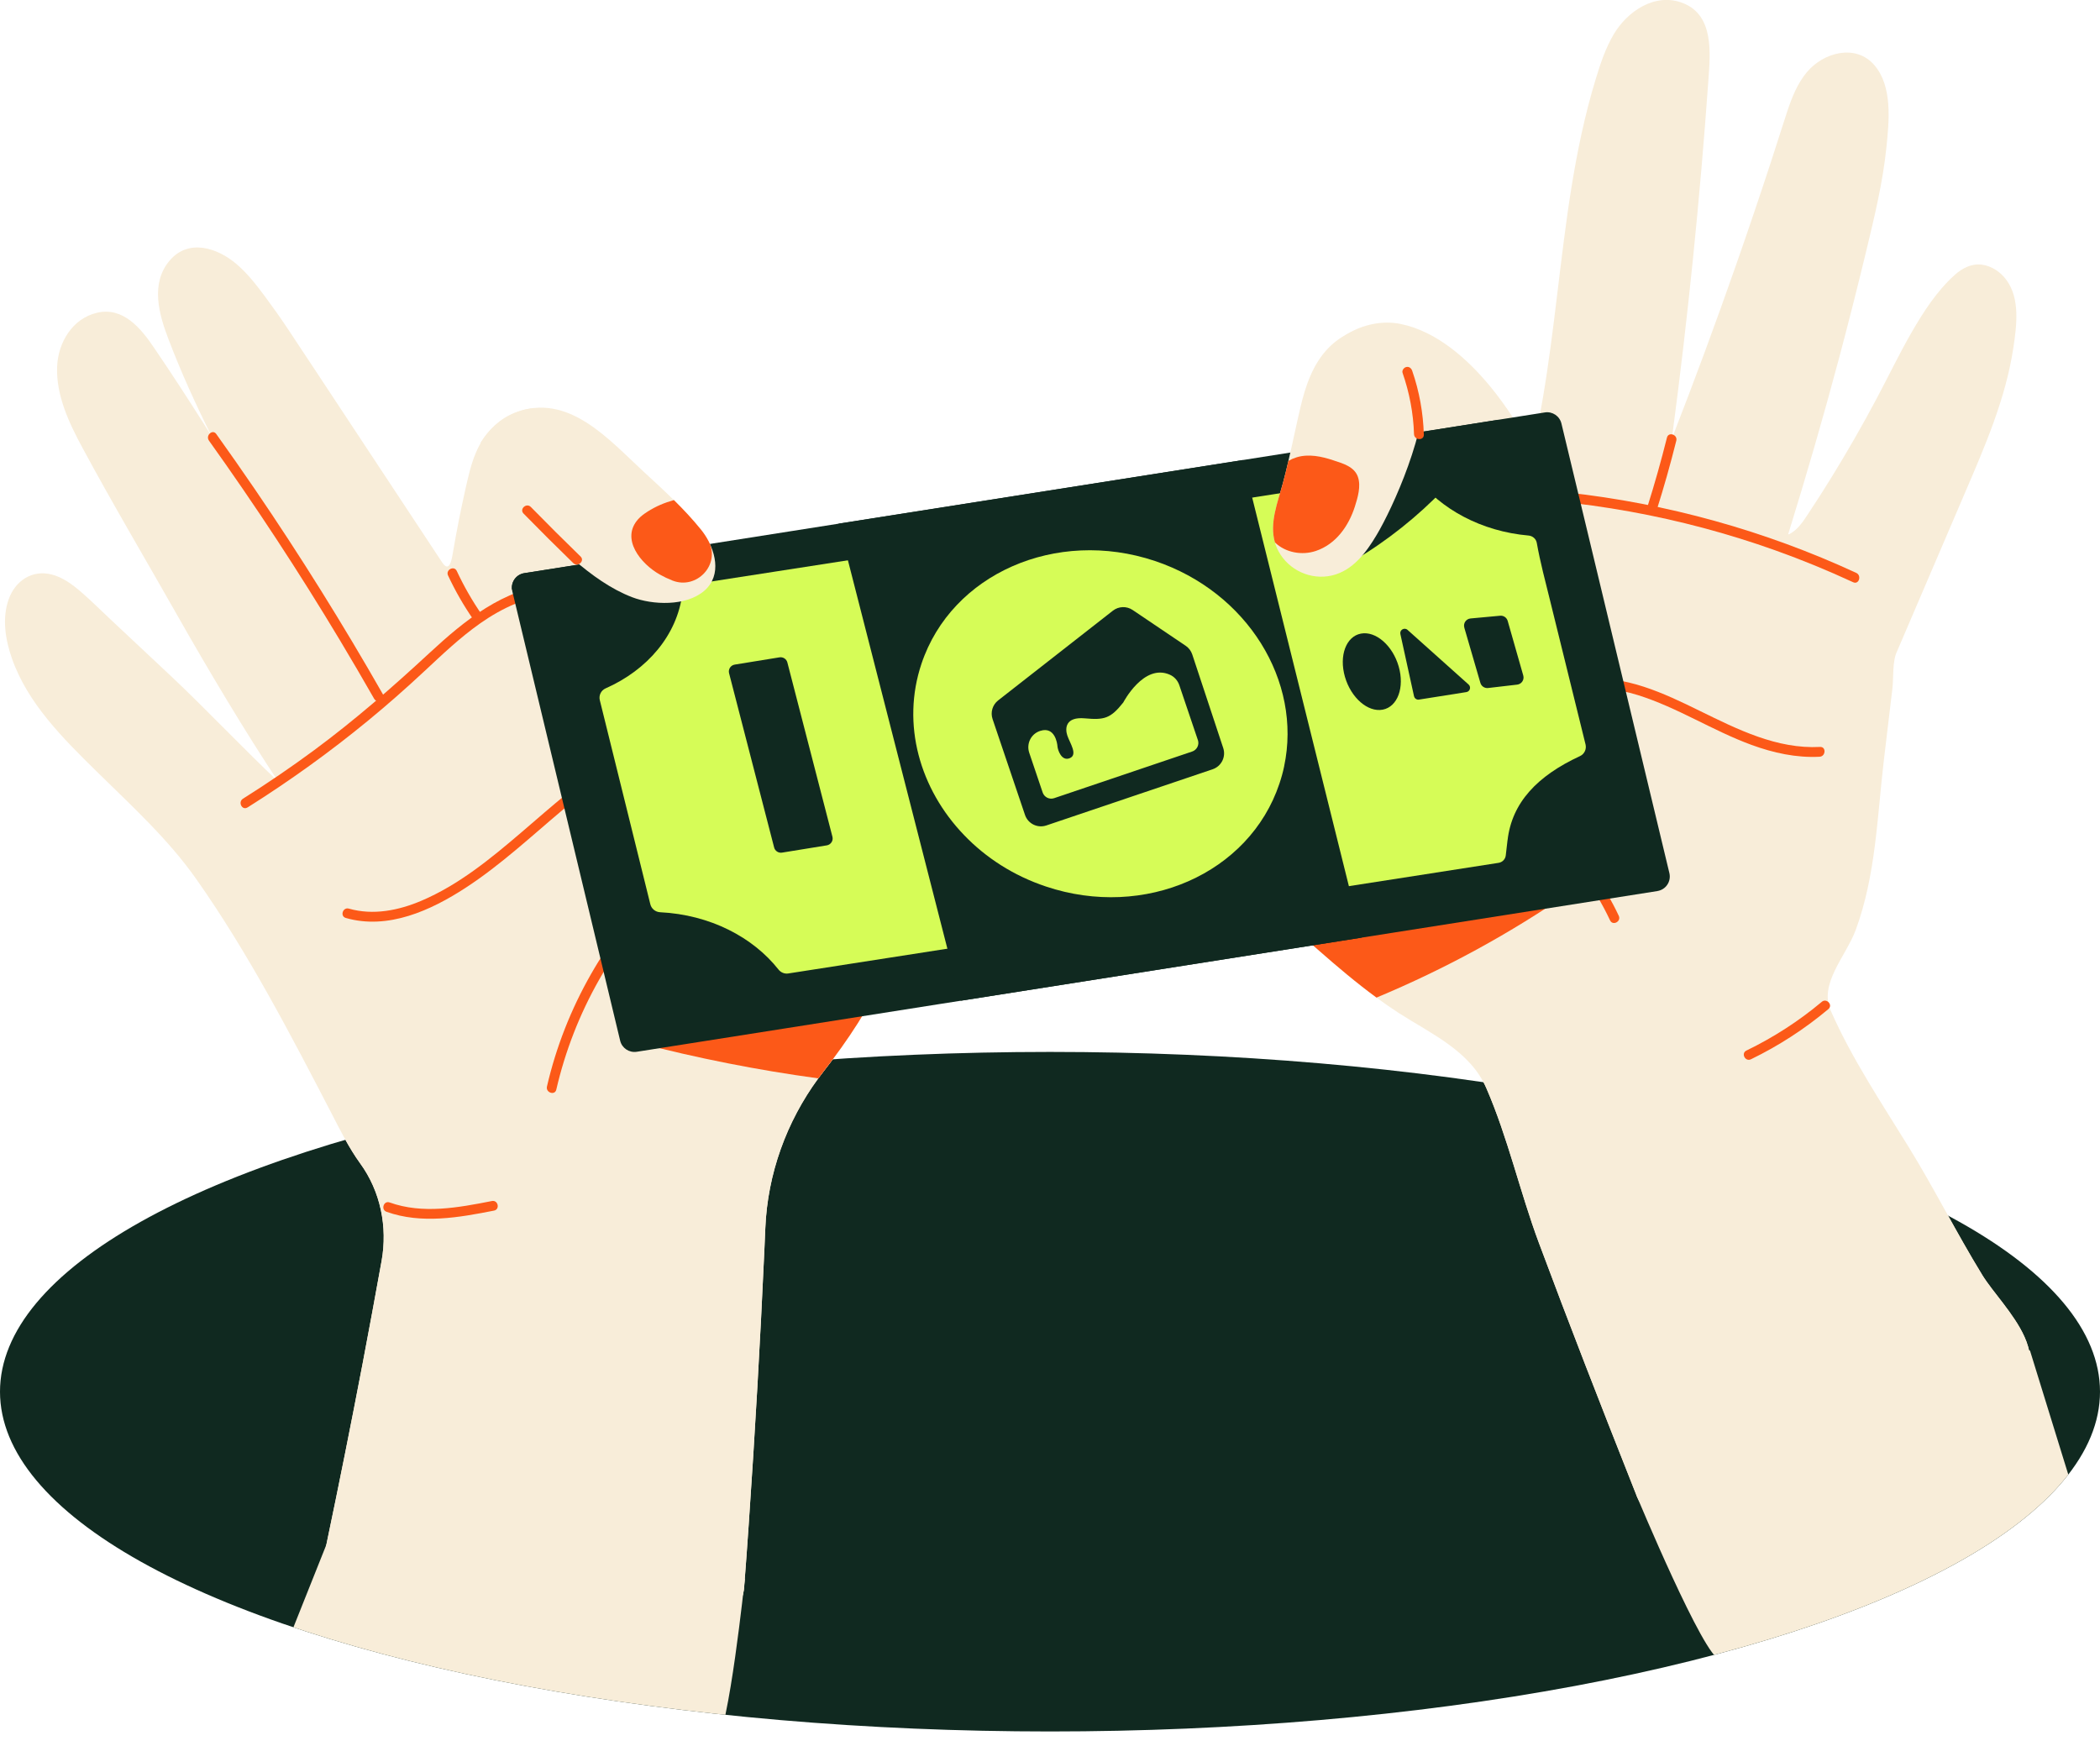 <svg xmlns="http://www.w3.org/2000/svg" xmlns:xlink="http://www.w3.org/1999/xlink" id="Camada_1" data-name="Camada 1" viewBox="0 0 707.96 588.85"><defs><style>      .cls-1 {        fill: #fc5918;      }      .cls-2 {        fill: #f8edd9;      }      .cls-3 {        fill: #d6fc57;      }      .cls-4 {        clip-path: url(#clippath);      }      .cls-5 {        fill: #102920;      }    </style><clipPath id="clippath"><ellipse class="cls-5" cx="353.98" cy="469.27" rx="353.98" ry="114.57"></ellipse></clipPath></defs><g><g><ellipse class="cls-5" cx="353.98" cy="469.27" rx="353.98" ry="114.57"></ellipse><g class="cls-4"><g><g><path class="cls-2" d="M342.75,192.88c-2.59,11.7-11.85,20.59-17.85,30.56-1.54,2.56-2.93,5.21-4.22,7.9-2.05,5.99-3.62,12.13-4.89,18.32-4.88,23.97-5.8,48.89-14.58,71.86-.74,1.94-1.55,3.87-2.41,5.79-5.53,12.27-12.92,23.43-21.17,33.97-.6.78-1.21,1.57-1.77,2.35-10.76,14.69-17.08,32.2-17.85,50.45-.11,2.55-.22,5.08-.33,7.63-1.39,30.75-3.14,61.48-5.26,92.19-.48,7.12-1,14.23-1.55,21.34-.4,5.42-4.06,10.05-9.24,11.72-6.56,2.1-13.25,3.72-20.03,4.81-8.73,1.43-17.55,1.8-26.39,1.71-17.03-.16-34.2-2.04-50.6-6.75-10.22-2.93-20.29-7.02-29.27-12.79-4.32-2.78-6.39-8.03-5.32-13.07,4.26-20.31,8.33-40.66,12.22-61.05,2.2-11.55,4.33-23.11,6.41-34.66,2.06-11.49-.37-23.45-7.23-32.88-3.76-5.18-6.64-11.03-9.57-16.69-13.96-26.91-28.15-54.25-45.63-79.1-9.58-13.63-21.97-24.87-33.79-36.5-11.2-11.02-23.17-22.89-28.44-38.06-2.18-6.24-3.35-13.47-1.06-19.86,2.2-6.18,7.84-10.04,14.46-8.36,3.74.93,6.97,3.35,9.85,5.81,3.45,2.97,6.69,6.22,10.02,9.34l20.8,19.51c10.84,10.19,24.9,25,35.76,35.19-10.99-16.48-23.98-38.32-33.74-55.54-10.75-18.98-21.92-37.79-32.26-56.99-4.5-8.32-8.97-17.74-8.56-27.46.35-8.09,5.15-16.17,13.45-18.11,8.74-2.06,14.72,5.16,19.08,11.59,5.91,8.68,11.64,17.49,17.26,26.38.82,1.28,1.6,2.58,2.4,3.88-5.39-10.77-10.39-21.73-14.67-32.99-3.22-8.4-6.11-18.73.38-26.42,6.34-7.53,16.12-4.38,22.58,1.15,3.68,3.13,6.67,7,9.55,10.86,2.64,3.55,5.19,7.16,7.64,10.83,7.15,10.75,14.24,21.55,21.37,32.32,10.26,15.53,20.51,31.05,30.77,46.59,2.62,3.96,3.33-1.64,3.71-3.83,1.17-6.91,2.54-13.79,4.07-20.63,1.93-8.6,3.71-16.75,10.98-22.51,1.95-1.56,4.15-2.85,6.5-3.74,4.13-1.59,7.91-1.93,11.73.6,3.58,2.35,6.66,5.8,8.22,9.83,2.16,5.53,1.85,12.22,1.91,18.04.06,6.41.07,12.72.02,19.12-.07,7.39-.13,14.79-.19,22.2.1.95.22,1.9.34,2.85,6.81,9.94,12.68,20.31,23.57,26.41,10.01,5.6,22.1,7.28,33.37,5.48,5.87-.94,13-2.64,17.7-6.51,5.12-4.18,8.16-11.42,11.72-16.9,4.17-6.41,8.23-12.86,13.21-18.69,7.01-8.25,15.81-15.41,26.28-18.6,4.68-1.43,10.07-2.34,14.78-.63,4.79,1.75,6.86,5.81,5.77,10.75Z"></path><path class="cls-1" d="M83.45,272.27c14.17-8.92,27.79-18.71,40.72-29.35,6.42-5.28,12.65-10.77,18.73-16.44,6.11-5.69,12.17-11.5,19.01-16.31,7.45-5.23,15.89-9.12,25.03-9.93,2.11-.19,1.38-3.42-.72-3.23-16.48,1.46-29.71,12.32-41.38,23.12-12.5,11.58-25.26,22.72-38.97,32.85-7.78,5.75-15.78,11.19-23.96,16.34-1.79,1.13-.28,4.08,1.53,2.94h0Z"></path><path class="cls-1" d="M151.05,194.05c2.42,5.19,5.27,10.16,8.53,14.86.51.73,1.37,1.16,2.23.71.72-.37,1.22-1.49.71-2.23-3.26-4.7-6.11-9.67-8.53-14.86-.9-1.93-3.84-.4-2.94,1.53h0Z"></path><path class="cls-1" d="M70.44,148.57c15.62,21.85,30.36,44.31,44.17,67.34,3.91,6.52,7.74,13.08,11.51,19.68,1.05,1.85,4,.33,2.94-1.53-13.43-23.57-27.8-46.6-43.08-69.01-4.29-6.29-8.65-12.52-13.08-18.72-1.24-1.73-3.68.51-2.46,2.22h0Z"></path><path class="cls-1" d="M116.57,309.53c14.22,4.08,28.69-2.53,40.43-10.19,11.76-7.67,22.04-17.28,32.75-26.3,6.15-5.18,12.48-10.17,19.31-14.45,1.79-1.12.28-4.08-1.53-2.94-11.44,7.17-21.47,16.21-31.69,24.96-10.32,8.84-21.14,17.74-33.76,23.11-7.68,3.27-16.28,5-24.46,2.66-2.05-.59-3.09,2.56-1.04,3.15h0Z"></path><path class="cls-1" d="M224.2,296.48c-19.7,18.84-33.68,43.32-39.81,69.89-.48,2.06,2.67,3.12,3.15,1.04,6-26.03,19.57-50,38.89-68.47,1.54-1.47-.68-3.93-2.22-2.46h0Z"></path><path class="cls-1" d="M130.31,408.61c11.76,4.19,24.35,1.94,36.24-.4,2.09-.41,1.37-3.65-.72-3.23-11.31,2.22-23.29,4.48-34.48.48-2.01-.72-3.04,2.43-1.04,3.15h0Z"></path><path class="cls-1" d="M231.79,339.75c-7.04,2.17-13.94,4.75-20.59,7.89-.93.45-1.2,1.85-.46,2.58.57.58,1.14,1.15,1.71,1.71.88.89,2.08.48,2.62-.32,20.01,5.2,40.31,9.23,60.79,12.01.57-.78,1.17-1.57,1.77-2.35,8.25-10.54,15.64-21.7,21.17-33.97.86-1.91,1.67-3.85,2.39-5.79-22.54,8.07-46.56,11.13-69.4,18.23Z"></path></g><g><path class="cls-2" d="M682.84,464.03c-7.27,12.78-18.34,23.67-30.55,31.15-9.9,6.08-21.04,10.2-32.19,13.29-12.04,3.32-24.4,5.36-36.87,5.76-6.86.21-13.95-.04-20.84-1.2-4.85-.82-8.86-4.22-10.69-8.79-.49-1.23-.97-2.47-1.46-3.7-10.72-27.08-21.3-54.21-31.46-81.5-6.34-17.02-10.47-35.55-17.69-52.11-5.48-12.61-18.76-18.41-29.5-25.33-2.57-1.67-5.09-3.4-7.54-5.22-13.72-10.05-25.91-22.05-39.01-32.88-6.66-5.5-13.57-10.71-21.03-15.19-5.11-3.07-10.42-5.69-15.97-7.82-4.41-1.69-9.37-3.45-12.22-7.44-3.01-4.21-2.65-9.83.18-14.04,3.08-4.57,8.48-7.11,13.77-8.08,12.18-2.23,24.01,3.18,34.85,8.03,3.18,1.43,6.46,2.84,9.79,4.03,8.13-1.12,15.88-4.11,22.49-8.99,12.71-9.39,20.4-23.44,24.03-38.6,3.7-15.42,3.98-29.13-.1-44.56-.88-3.34-2.58-8.2-4.86-10.82-3.27-3.73-6.55-7.44-9.8-11.18-6.01-6.95-11.9-14.01-17.39-21.38-.57-5.22.66-11.94,5.45-14.86,5.27-3.19,11.79-4.59,17.86-3.38,12.25,2.46,22.78,11.91,30.46,21.29,5.35,6.53,9.84,13.69,14.02,21.03.07-.01.08-.01.15-.03,5.27-23.03,7.42-46.67,10.45-70.09,1.56-12.15,3.37-24.28,5.99-36.26,1.37-6.28,2.96-12.53,4.85-18.67,1.54-5.07,3.24-10.19,5.94-14.8,4.6-7.87,14.08-14.35,23.45-10.63,10.51,4.14,9.16,16.97,8.53,26.06-2.85,40.15-6.92,80.18-12.21,120.06,0,.1.13.14.16.04,7.43-19.07,14.53-38.28,21.29-57.6,4.1-11.72,8.08-23.48,11.95-35.3,1.82-5.58,3.56-11.2,5.41-16.78,1.56-4.7,3.43-9.42,6.64-13.24,5.55-6.61,16.43-9.65,22.74-2.31,6.16,7.2,4.94,18.89,4.06,27.55-1.2,11.88-4.05,23.53-6.83,35.14-2.92,12.08-5.97,24.14-9.17,36.15-5.29,19.86-11.03,39.61-17.11,59.25-.02.07.04.13.11.11,2.88-1.22,4.93-4.38,6.56-6.87,2.76-4.14,5.42-8.32,8.03-12.56,5.28-8.58,10.29-17.32,15.03-26.23,3.97-7.45,7.61-15.07,11.82-22.39,3.97-6.9,8.55-14.01,14.51-19.37,2.53-2.3,5.7-3.98,9.23-3.52,3.33.45,6.3,2.47,8.27,5.17,4.63,6.3,3.45,15.36,2.37,22.59-2.61,17.6-9.86,34.01-16.82,50.25-7.5,17.51-15,35.02-22.5,52.53-1.54,3.21-1.09,8.92-1.49,12.33-.94,7.91-1.89,15.83-2.83,23.74-2.32,19.42-2.71,39.11-9.52,57.66-3.28,8.89-12.46,18.13-8.48,27.21,7.19,16.31,16.94,30.83,26.24,45.93,8.75,14.2,16.21,29.15,24.92,43.34,3.38,5.52,10.75,13.1,14.18,20.75,2.05,4.53,2.7,9.07.32,13.24Z"></path><path class="cls-1" d="M480.21,261.57c21,4.07,40.04,16.04,53.05,33,3.75,4.89,6.92,10.19,9.53,15.77.9,1.93,3.84.4,2.94-1.53-9.35-20.01-26.25-36.06-46.47-44.83-5.78-2.51-11.82-4.36-18.01-5.56-2.07-.4-3.13,2.74-1.04,3.15h0Z"></path><path class="cls-1" d="M614.17,337.81c-7.76,6.51-16.29,12.01-25.41,16.43-1.92.93-.39,3.87,1.53,2.94,9.36-4.54,18.13-10.23,26.1-16.92,1.64-1.37-.59-3.82-2.22-2.46h0Z"></path><path class="cls-1" d="M498.93,167.56c33.9.53,67.61,6.61,99.55,18.01,8.92,3.18,17.68,6.78,26.27,10.76,1.93.9,2.95-2.26,1.04-3.15-30.79-14.26-63.86-23.44-97.59-27.13-9.66-1.06-19.37-1.65-29.09-1.8-2.13-.03-2.3,3.28-.16,3.31h0Z"></path><path class="cls-1" d="M558.5,172.03c2.45-7.74,4.65-15.55,6.62-23.43.51-2.06-2.63-3.11-3.15-1.04-1.97,7.88-4.17,15.69-6.62,23.43-.64,2.03,2.5,3.07,3.15,1.04h0Z"></path><path class="cls-1" d="M508.74,231.48c14.56.76,29.2-1.54,43.38,2.89,13.38,4.18,25.22,11.99,38.34,16.8,7.35,2.69,15.1,4.41,22.96,4,2.11-.11,2.29-3.42.16-3.31-14.59.77-27.87-5.95-40.61-12.19-6.11-3-12.27-5.97-18.75-8.09-6.7-2.2-13.59-3.2-20.63-3.38-8.23-.21-16.47.41-24.7-.02-2.13-.11-2.3,3.2-.16,3.31h0Z"></path><path class="cls-1" d="M528.64,297.39c-28.9,3.41-57.95,5.41-87.04,5.95-5.53.11-11.04.15-16.56.16,13.1,10.83,25.29,22.83,39.01,32.88,23.08-9.62,45.14-21.65,65.71-35.89,1.55-1.07.81-3.33-1.12-3.09Z"></path></g><path class="cls-2" d="M251.09,532.4s-5.36,51.46-9.91,56.02-146.58-28.87-146.58-28.87l15.42-38.68"></path><path class="cls-2" d="M551.7,504.23s23,55.32,28.15,55.32,122.69-45.27,122.69-45.27l-18.18-58.87-30.28-7.22-102.39,56.03Z"></path></g></g></g><g><g><path class="cls-2" d="M342.75,192.88c-2.59,11.7-11.85,20.59-17.85,30.56-1.54,2.56-2.93,5.21-4.22,7.9-2.05,5.99-3.62,12.13-4.89,18.32-4.88,23.97-5.8,48.89-14.58,71.86-.74,1.94-1.55,3.87-2.41,5.79-5.53,12.27-12.92,23.43-21.17,33.97-.6.78-1.21,1.57-1.77,2.35-10.76,14.69-17.08,32.2-17.85,50.45-.11,2.55-.22,5.08-.33,7.63-1.39,30.75-3.14,61.48-5.26,92.19-.48,7.12-1,14.23-1.55,21.34-.4,5.42-4.06,10.05-9.24,11.72-6.56,2.1-13.25,3.72-20.03,4.81-8.73,1.43-17.55,1.8-26.39,1.71-17.03-.16-34.2-2.04-50.6-6.75-10.22-2.93-20.29-7.02-29.27-12.79-4.32-2.78-6.39-8.03-5.32-13.07,4.26-20.31,8.33-40.66,12.22-61.05,2.2-11.55,4.33-23.11,6.41-34.66,2.06-11.49-.37-23.45-7.23-32.88-3.76-5.18-6.64-11.03-9.57-16.69-13.96-26.91-28.15-54.25-45.63-79.1-9.58-13.63-21.97-24.87-33.79-36.5-11.2-11.02-23.17-22.89-28.44-38.06-2.18-6.24-3.35-13.47-1.06-19.86,2.2-6.18,7.84-10.04,14.46-8.36,3.74.93,6.97,3.35,9.85,5.81,3.45,2.97,6.69,6.22,10.02,9.34l20.8,19.51c10.84,10.19,24.9,25,35.76,35.19-10.99-16.48-23.98-38.32-33.74-55.54-10.75-18.98-21.92-37.79-32.26-56.99-4.5-8.32-8.97-17.74-8.56-27.46.35-8.09,5.15-16.17,13.45-18.11,8.74-2.06,14.72,5.16,19.08,11.59,5.91,8.68,11.64,17.49,17.26,26.38.82,1.28,1.6,2.58,2.4,3.88-5.39-10.77-10.39-21.73-14.67-32.99-3.22-8.4-6.11-18.73.38-26.42,6.34-7.53,16.12-4.38,22.58,1.15,3.68,3.13,6.67,7,9.55,10.86,2.64,3.55,5.19,7.16,7.64,10.83,7.15,10.75,14.24,21.55,21.37,32.32,10.26,15.53,20.51,31.05,30.77,46.59,2.62,3.96,3.33-1.64,3.71-3.83,1.17-6.91,2.54-13.79,4.07-20.63,1.93-8.6,3.71-16.75,10.98-22.51,1.95-1.56,4.15-2.85,6.5-3.74,4.13-1.59,7.91-1.93,11.73.6,3.58,2.35,6.66,5.8,8.22,9.83,2.16,5.53,1.85,12.22,1.91,18.04.06,6.41.07,12.72.02,19.12-.07,7.39-.13,14.79-.19,22.2.1.95.22,1.9.34,2.85,6.81,9.94,12.68,20.31,23.57,26.41,10.01,5.6,22.1,7.28,33.37,5.48,5.87-.94,13-2.64,17.7-6.51,5.12-4.18,8.16-11.42,11.72-16.9,4.17-6.41,8.23-12.86,13.21-18.69,7.01-8.25,15.81-15.41,26.28-18.6,4.68-1.43,10.07-2.34,14.78-.63,4.79,1.75,6.86,5.81,5.77,10.75Z"></path><path class="cls-1" d="M83.45,272.27c14.17-8.92,27.79-18.71,40.72-29.35,6.42-5.28,12.65-10.77,18.73-16.44,6.11-5.69,12.17-11.5,19.01-16.31,7.45-5.23,15.89-9.12,25.03-9.93,2.11-.19,1.38-3.42-.72-3.23-16.48,1.46-29.71,12.32-41.38,23.12-12.5,11.58-25.26,22.72-38.97,32.85-7.78,5.75-15.78,11.19-23.96,16.34-1.79,1.13-.28,4.08,1.53,2.94h0Z"></path><path class="cls-1" d="M151.05,194.05c2.42,5.19,5.27,10.16,8.53,14.86.51.73,1.37,1.16,2.23.71.72-.37,1.22-1.49.71-2.23-3.26-4.7-6.11-9.67-8.53-14.86-.9-1.93-3.84-.4-2.94,1.53h0Z"></path><path class="cls-1" d="M70.44,148.57c15.62,21.85,30.36,44.31,44.17,67.34,3.91,6.52,7.74,13.08,11.51,19.68,1.05,1.85,4,.33,2.94-1.53-13.43-23.57-27.8-46.6-43.08-69.01-4.29-6.29-8.65-12.52-13.08-18.72-1.24-1.73-3.68.51-2.46,2.22h0Z"></path><path class="cls-1" d="M116.57,309.53c14.22,4.08,28.69-2.53,40.43-10.19,11.76-7.67,22.04-17.28,32.75-26.3,6.15-5.18,12.48-10.17,19.31-14.45,1.79-1.12.28-4.08-1.53-2.94-11.44,7.17-21.47,16.21-31.69,24.96-10.32,8.84-21.14,17.74-33.76,23.11-7.68,3.27-16.28,5-24.46,2.66-2.05-.59-3.09,2.56-1.04,3.15h0Z"></path><path class="cls-1" d="M224.2,296.48c-19.7,18.84-33.68,43.32-39.81,69.89-.48,2.06,2.67,3.12,3.15,1.04,6-26.03,19.57-50,38.89-68.47,1.54-1.47-.68-3.93-2.22-2.46h0Z"></path><path class="cls-1" d="M130.31,408.61c11.76,4.19,24.35,1.94,36.24-.4,2.09-.41,1.37-3.65-.72-3.23-11.31,2.22-23.29,4.48-34.48.48-2.01-.72-3.04,2.43-1.04,3.15h0Z"></path><path class="cls-1" d="M231.79,339.75c-7.04,2.17-13.94,4.75-20.59,7.89-.93.45-1.2,1.85-.46,2.58.57.58,1.14,1.15,1.71,1.71.88.89,2.08.48,2.62-.32,20.01,5.2,40.31,9.23,60.79,12.01.57-.78,1.17-1.57,1.77-2.35,8.25-10.54,15.64-21.7,21.17-33.97.86-1.91,1.67-3.85,2.39-5.79-22.54,8.07-46.56,11.13-69.4,18.23Z"></path></g><g><path class="cls-2" d="M682.84,464.03c-7.27,12.78-18.34,23.67-30.55,31.15-9.9,6.08-21.04,10.2-32.19,13.29-12.04,3.32-24.4,5.36-36.87,5.76-6.86.21-13.95-.04-20.84-1.2-4.85-.82-8.86-4.22-10.69-8.79-.49-1.23-.97-2.47-1.46-3.7-10.72-27.08-21.3-54.21-31.46-81.5-6.34-17.02-10.47-35.55-17.69-52.11-5.48-12.61-18.76-18.41-29.5-25.33-2.57-1.67-5.09-3.4-7.54-5.22-13.72-10.05-25.91-22.05-39.01-32.88-6.66-5.5-13.57-10.71-21.03-15.19-5.11-3.07-10.42-5.69-15.97-7.82-4.41-1.69-9.37-3.45-12.22-7.44-3.01-4.21-2.65-9.83.18-14.04,3.08-4.57,8.48-7.11,13.77-8.08,12.18-2.23,24.01,3.18,34.85,8.03,3.18,1.43,6.46,2.84,9.79,4.03,8.13-1.12,15.88-4.11,22.49-8.99,12.71-9.39,20.4-23.44,24.03-38.6,3.7-15.42,3.98-29.13-.1-44.56-.88-3.34-2.58-8.2-4.86-10.82-3.27-3.73-6.55-7.44-9.8-11.18-6.01-6.95-11.9-14.01-17.39-21.38-.57-5.22.66-11.94,5.45-14.86,5.27-3.19,11.79-4.59,17.86-3.38,12.25,2.46,22.78,11.91,30.46,21.29,5.35,6.53,9.84,13.69,14.02,21.03.07-.01.08-.01.15-.03,5.27-23.03,7.42-46.67,10.45-70.09,1.56-12.15,3.37-24.28,5.99-36.26,1.37-6.28,2.96-12.53,4.85-18.67,1.54-5.07,3.24-10.19,5.94-14.8,4.6-7.87,14.08-14.35,23.45-10.63,10.51,4.14,9.16,16.97,8.53,26.06-2.85,40.15-6.92,80.18-12.21,120.06,0,.1.13.14.16.04,7.43-19.07,14.53-38.28,21.29-57.6,4.1-11.72,8.08-23.48,11.95-35.3,1.82-5.58,3.56-11.2,5.41-16.78,1.56-4.7,3.43-9.42,6.64-13.24,5.55-6.61,16.43-9.65,22.74-2.31,6.16,7.2,4.94,18.89,4.06,27.55-1.2,11.88-4.05,23.53-6.83,35.14-2.92,12.08-5.97,24.14-9.17,36.15-5.29,19.86-11.03,39.61-17.11,59.25-.02.07.04.13.11.11,2.88-1.22,4.93-4.38,6.56-6.87,2.76-4.14,5.42-8.32,8.03-12.56,5.28-8.58,10.29-17.32,15.03-26.23,3.97-7.45,7.61-15.07,11.82-22.39,3.97-6.9,8.55-14.01,14.51-19.37,2.53-2.3,5.7-3.98,9.23-3.52,3.33.45,6.3,2.47,8.27,5.17,4.63,6.3,3.45,15.36,2.37,22.59-2.61,17.6-9.86,34.01-16.82,50.25-7.5,17.51-15,35.02-22.5,52.53-1.54,3.21-1.09,8.92-1.49,12.33-.94,7.91-1.89,15.83-2.83,23.74-2.32,19.42-2.71,39.11-9.52,57.66-3.28,8.89-12.46,18.13-8.48,27.21,7.19,16.31,16.94,30.83,26.24,45.93,8.75,14.2,16.21,29.15,24.92,43.34,3.38,5.52,10.75,13.1,14.18,20.75,2.05,4.53,2.7,9.07.32,13.24Z"></path><path class="cls-1" d="M480.21,261.57c21,4.07,40.04,16.04,53.05,33,3.75,4.89,6.92,10.19,9.53,15.77.9,1.93,3.84.4,2.94-1.53-9.35-20.01-26.25-36.06-46.47-44.83-5.78-2.51-11.82-4.36-18.01-5.56-2.07-.4-3.13,2.74-1.04,3.15h0Z"></path><path class="cls-1" d="M614.17,337.81c-7.76,6.51-16.29,12.01-25.41,16.43-1.92.93-.39,3.87,1.53,2.94,9.36-4.54,18.13-10.23,26.1-16.92,1.64-1.37-.59-3.82-2.22-2.46h0Z"></path><path class="cls-1" d="M498.93,167.56c33.9.53,67.61,6.61,99.55,18.01,8.92,3.18,17.68,6.78,26.27,10.76,1.93.9,2.95-2.26,1.04-3.15-30.79-14.26-63.86-23.44-97.59-27.13-9.66-1.06-19.37-1.65-29.09-1.8-2.13-.03-2.3,3.28-.16,3.31h0Z"></path><path class="cls-1" d="M558.5,172.03c2.45-7.74,4.65-15.55,6.62-23.43.51-2.06-2.63-3.11-3.15-1.04-1.97,7.88-4.17,15.69-6.62,23.43-.64,2.03,2.5,3.07,3.15,1.04h0Z"></path><path class="cls-1" d="M508.74,231.48c14.56.76,29.2-1.54,43.38,2.89,13.38,4.18,25.22,11.99,38.34,16.8,7.35,2.69,15.1,4.41,22.96,4,2.11-.11,2.29-3.42.16-3.31-14.59.77-27.87-5.95-40.61-12.19-6.11-3-12.27-5.97-18.75-8.09-6.7-2.2-13.59-3.2-20.63-3.38-8.23-.21-16.47.41-24.7-.02-2.13-.11-2.3,3.2-.16,3.31h0Z"></path><path class="cls-1" d="M528.64,297.39c-28.9,3.41-57.95,5.41-87.04,5.95-5.53.11-11.04.15-16.56.16,13.1,10.83,25.29,22.83,39.01,32.88,23.08-9.62,45.14-21.65,65.71-35.89,1.55-1.07.81-3.33-1.12-3.09Z"></path></g><g><path class="cls-5" d="M558.74,300.46l-42.84,6.75-56.84,8.95-7.52,1.19-127.66,20.09-7.46,1.17-52.05,8.21-49.7,7.83c-2.56.4-5-1.23-5.6-3.74l-8.73-36.41-18.62-77.58-9.02-37.6c-.04-.18-.08-.37-.09-.55-.34-2.6,1.46-5.07,4.14-5.5l30.91-4.87,21.01-3.31,54.03-8.51,136.3-21.46,40.22-6.34,11.28-1.78,34.5-5.44,15.81-2.49c2.54-.41,4.98,1.22,5.59,3.74l8.71,36.24,17.52,72.98,10.16,42.37c.67,2.82-1.19,5.61-4.05,6.05Z"></path><path class="cls-3" d="M508.24,283.29c1.47-12.64,9.95-21.64,24.43-28.35,1.45-.67,2.22-2.29,1.87-3.86-1.45-5.9-2.91-11.79-4.36-17.69-2.54-10.31-5.08-20.61-7.62-30.92-1.59-6.44-3.31-12.86-4.47-19.4-.24-1.37-1.4-2.37-2.79-2.49-15.94-1.4-29.6-8.91-37.78-19.51-.79-1.02-2.03-1.56-3.31-1.37l-241.28,37.44c-1.51.23-2.69,1.43-2.88,2.94-1.74,14.07-11.8,25.82-25.9,32.04-1.52.67-2.34,2.35-1.94,3.97l17.03,68.81c.38,1.53,1.71,2.62,3.32,2.7,16.76.83,31.26,8.38,39.88,19.31.79,1,2.03,1.53,3.28,1.34l239.51-37.31c1.27-.2,2.26-1.22,2.4-2.5.23-2.05.56-4.85.6-5.16Z"></path><path class="cls-5" d="M232.11,197.46c-8.24-2.73-16.55-5.46-24.46-9.07l-30.91,4.87c-2.68.43-4.47,2.9-4.14,5.5,19.2,5.76,39.79,6.43,59.35,1.87,1.59-.37,1.72-2.67.16-3.18Z"></path><path class="cls-5" d="M459.21,148.78c-1.07,2.44-1.73,5.16-2.56,7.54-1.39,3.88-2.74,7.76-4.09,11.66-2.76,7.89-5.48,15.8-8.16,23.73-.5,1.47,1.03,2.41,2.15,2.03.39.19.85.21,1.35-.05,23.36-11.78,43.25-29.97,57.1-52.13l-45.79,7.22Z"></path><polygon class="cls-5" points="459.06 316.16 451.54 317.35 323.88 337.44 282.69 176.57 418.99 155.12 459.06 316.16"></polygon><g><path class="cls-5" d="M471.53,224.72c2.04,7.08-.37,13.61-5.37,14.57-5,.97-10.71-3.99-12.75-11.07-2.04-7.08.37-13.61,5.37-14.57,5-.97,10.71,3.99,12.75,11.07Z"></path><path class="cls-5" d="M476.7,234.76l-4.6-20.96c-.31-1.39,1.35-2.36,2.41-1.41l20.59,18.43c.92.83.47,2.35-.75,2.55l-15.98,2.53c-.77.12-1.5-.38-1.66-1.14Z"></path><path class="cls-5" d="M493.65,211.63l5.42,18.63c.33,1.14,1.43,1.87,2.61,1.73l9.8-1.14c1.48-.17,2.46-1.63,2.05-3.07l-5.25-18.41c-.32-1.12-1.39-1.86-2.55-1.75l-9.97.92c-1.52.14-2.53,1.63-2.1,3.09Z"></path></g><path class="cls-5" d="M278.73,285.05l-15.1,2.45c-1.2.19-2.35-.56-2.65-1.73l-15.19-58.76c-.35-1.34.53-2.69,1.9-2.91l15.1-2.45c1.2-.19,2.35.56,2.65,1.73l15.19,58.76c.35,1.34-.53,2.69-1.9,2.91Z"></path><g><path class="cls-3" d="M432.92,258.41c-.41,1.97-.95,3.9-1.61,5.86-10.15,30.31-45.41,45.81-78.72,34.65-10.92-3.65-20.28-9.72-27.55-17.31-14.97-15.54-21.23-37.42-14.39-57.8,10.15-30.31,45.39-45.81,78.72-34.65,31.19,10.47,49.64,40.58,43.54,69.25Z"></path><path class="cls-3" d="M420.13,255.44c-.33,1.56-.75,3.1-1.27,4.65-8.06,24.05-36.03,36.35-62.46,27.5-8.66-2.9-16.09-7.71-21.86-13.74-11.88-12.33-16.84-29.69-11.42-45.86,8.06-24.05,36.01-36.35,62.46-27.5,24.75,8.31,39.39,32.2,34.55,54.95Z"></path><path class="cls-5" d="M399.72,217.75l-17.87-12.06c-2.04-1.38-4.73-1.28-6.67.23l-38.68,30.25c-1.9,1.49-2.65,4.01-1.88,6.29l10.93,32.32c1,2.97,4.22,4.56,7.19,3.56l56.07-18.95c2.96-1,4.55-4.2,3.57-7.16l-10.44-31.55c-.39-1.19-1.17-2.22-2.21-2.92ZM403.84,249.54c.54,1.59-.32,3.32-1.91,3.86l-46.56,15.74c-1.59.54-3.32-.32-3.86-1.91l-4.53-13.4c-1.02-3.02.57-6.33,3.59-7.34.07-.02.15-.05.22-.07,4.78-1.48,5.64,4.13,5.71,5.25.07,1.12,1.33,5.14,4.14,3.98,2.82-1.16.04-5.09-.81-7.6s-.62-6.42,5.9-5.83c6.52.59,8.64.1,12.95-5.35,0,0,6.9-13.31,15.73-9.35,1.5.67,2.63,1.96,3.16,3.51l6.26,18.51Z"></path></g></g><g><path class="cls-2" d="M480.4,127.09c-.64-9.1-4.85-15.88-15.37-16.8-6.36-.55-12.85,2.57-17.2,7.06-5.26,5.41-7.75,12.87-9.43,20.05-1.41,5.98-2.63,12.01-4.04,18-.57,2.49-1.18,4.98-1.85,7.47-1.75,6.48-4.61,13.46-2.7,20.04.28,1.01.68,1.99,1.21,2.98,3.45,6.37,10.86,9.79,17.96,8.17,7.1-1.64,11.65-7.82,15.16-13.75,5.23-8.76,17.54-35.41,16.27-53.22Z"></path><path class="cls-1" d="M480.01,146.54c-.23-7.34-1.52-14.59-3.93-21.53-.29-.84-1.03-1.47-1.98-1.26-.8.18-1.55,1.13-1.26,1.98,2.31,6.65,3.64,13.61,3.86,20.65.07,2.12,3.38,2.3,3.31.16h0Z"></path><path class="cls-1" d="M457.79,160.82c-1.2-3.51-5.12-4.55-8.28-5.6-3.95-1.32-8.35-2.27-12.42-1.01-.96.3-1.88.7-2.73,1.19-.57,2.49-1.18,4.98-1.85,7.47-1.75,6.48-4.61,13.46-2.7,20.04,3.55,3.43,9.1,4.45,13.81,2.86,6.78-2.29,11.05-8.41,13.15-14.99.95-3.02,2.1-6.81,1.02-9.95Z"></path></g><g><path class="cls-2" d="M238.55,198.11c-.35.4-.74.78-1.17,1.14-6.15,5.24-17.35,4.78-24.29,2.12-14.27-5.5-25.94-18.71-37.22-28.89-6.83-6.14-13.95-13.66-13.81-23.26,2.77-4.41,6.52-8.1,11.54-10.06,18.03-6.99,31.69,9.13,43.46,19.96,3.36,3.1,6.81,6.24,10.11,9.51,3.23,3.18,6.31,6.47,9.11,9.94,4.31,5.34,7.26,13.89,2.25,19.55Z"></path><path class="cls-1" d="M195.73,187.66c-5.66-5.5-11.25-11.07-16.77-16.71-1.49-1.52-3.95.7-2.46,2.22,5.52,5.64,11.11,11.21,16.77,16.71,1.52,1.48,3.99-.74,2.46-2.22h0Z"></path><path class="cls-1" d="M236.3,178.56c-2.8-3.47-5.89-6.76-9.11-9.94-3.14.87-6.18,2.15-8.92,3.92-1.15.74-2.23,1.53-3.09,2.48-6.05,6.68.83,15.1,7.27,18.72,1.25.71,2.68,1.39,4.21,2,8.2,3.26,16.33-5.4,12.24-13.22-.75-1.44-1.64-2.78-2.6-3.97Z"></path></g></g></g><image width="2000" height="2000" transform="translate(461.13 203.38) scale(.15)"></image></svg>